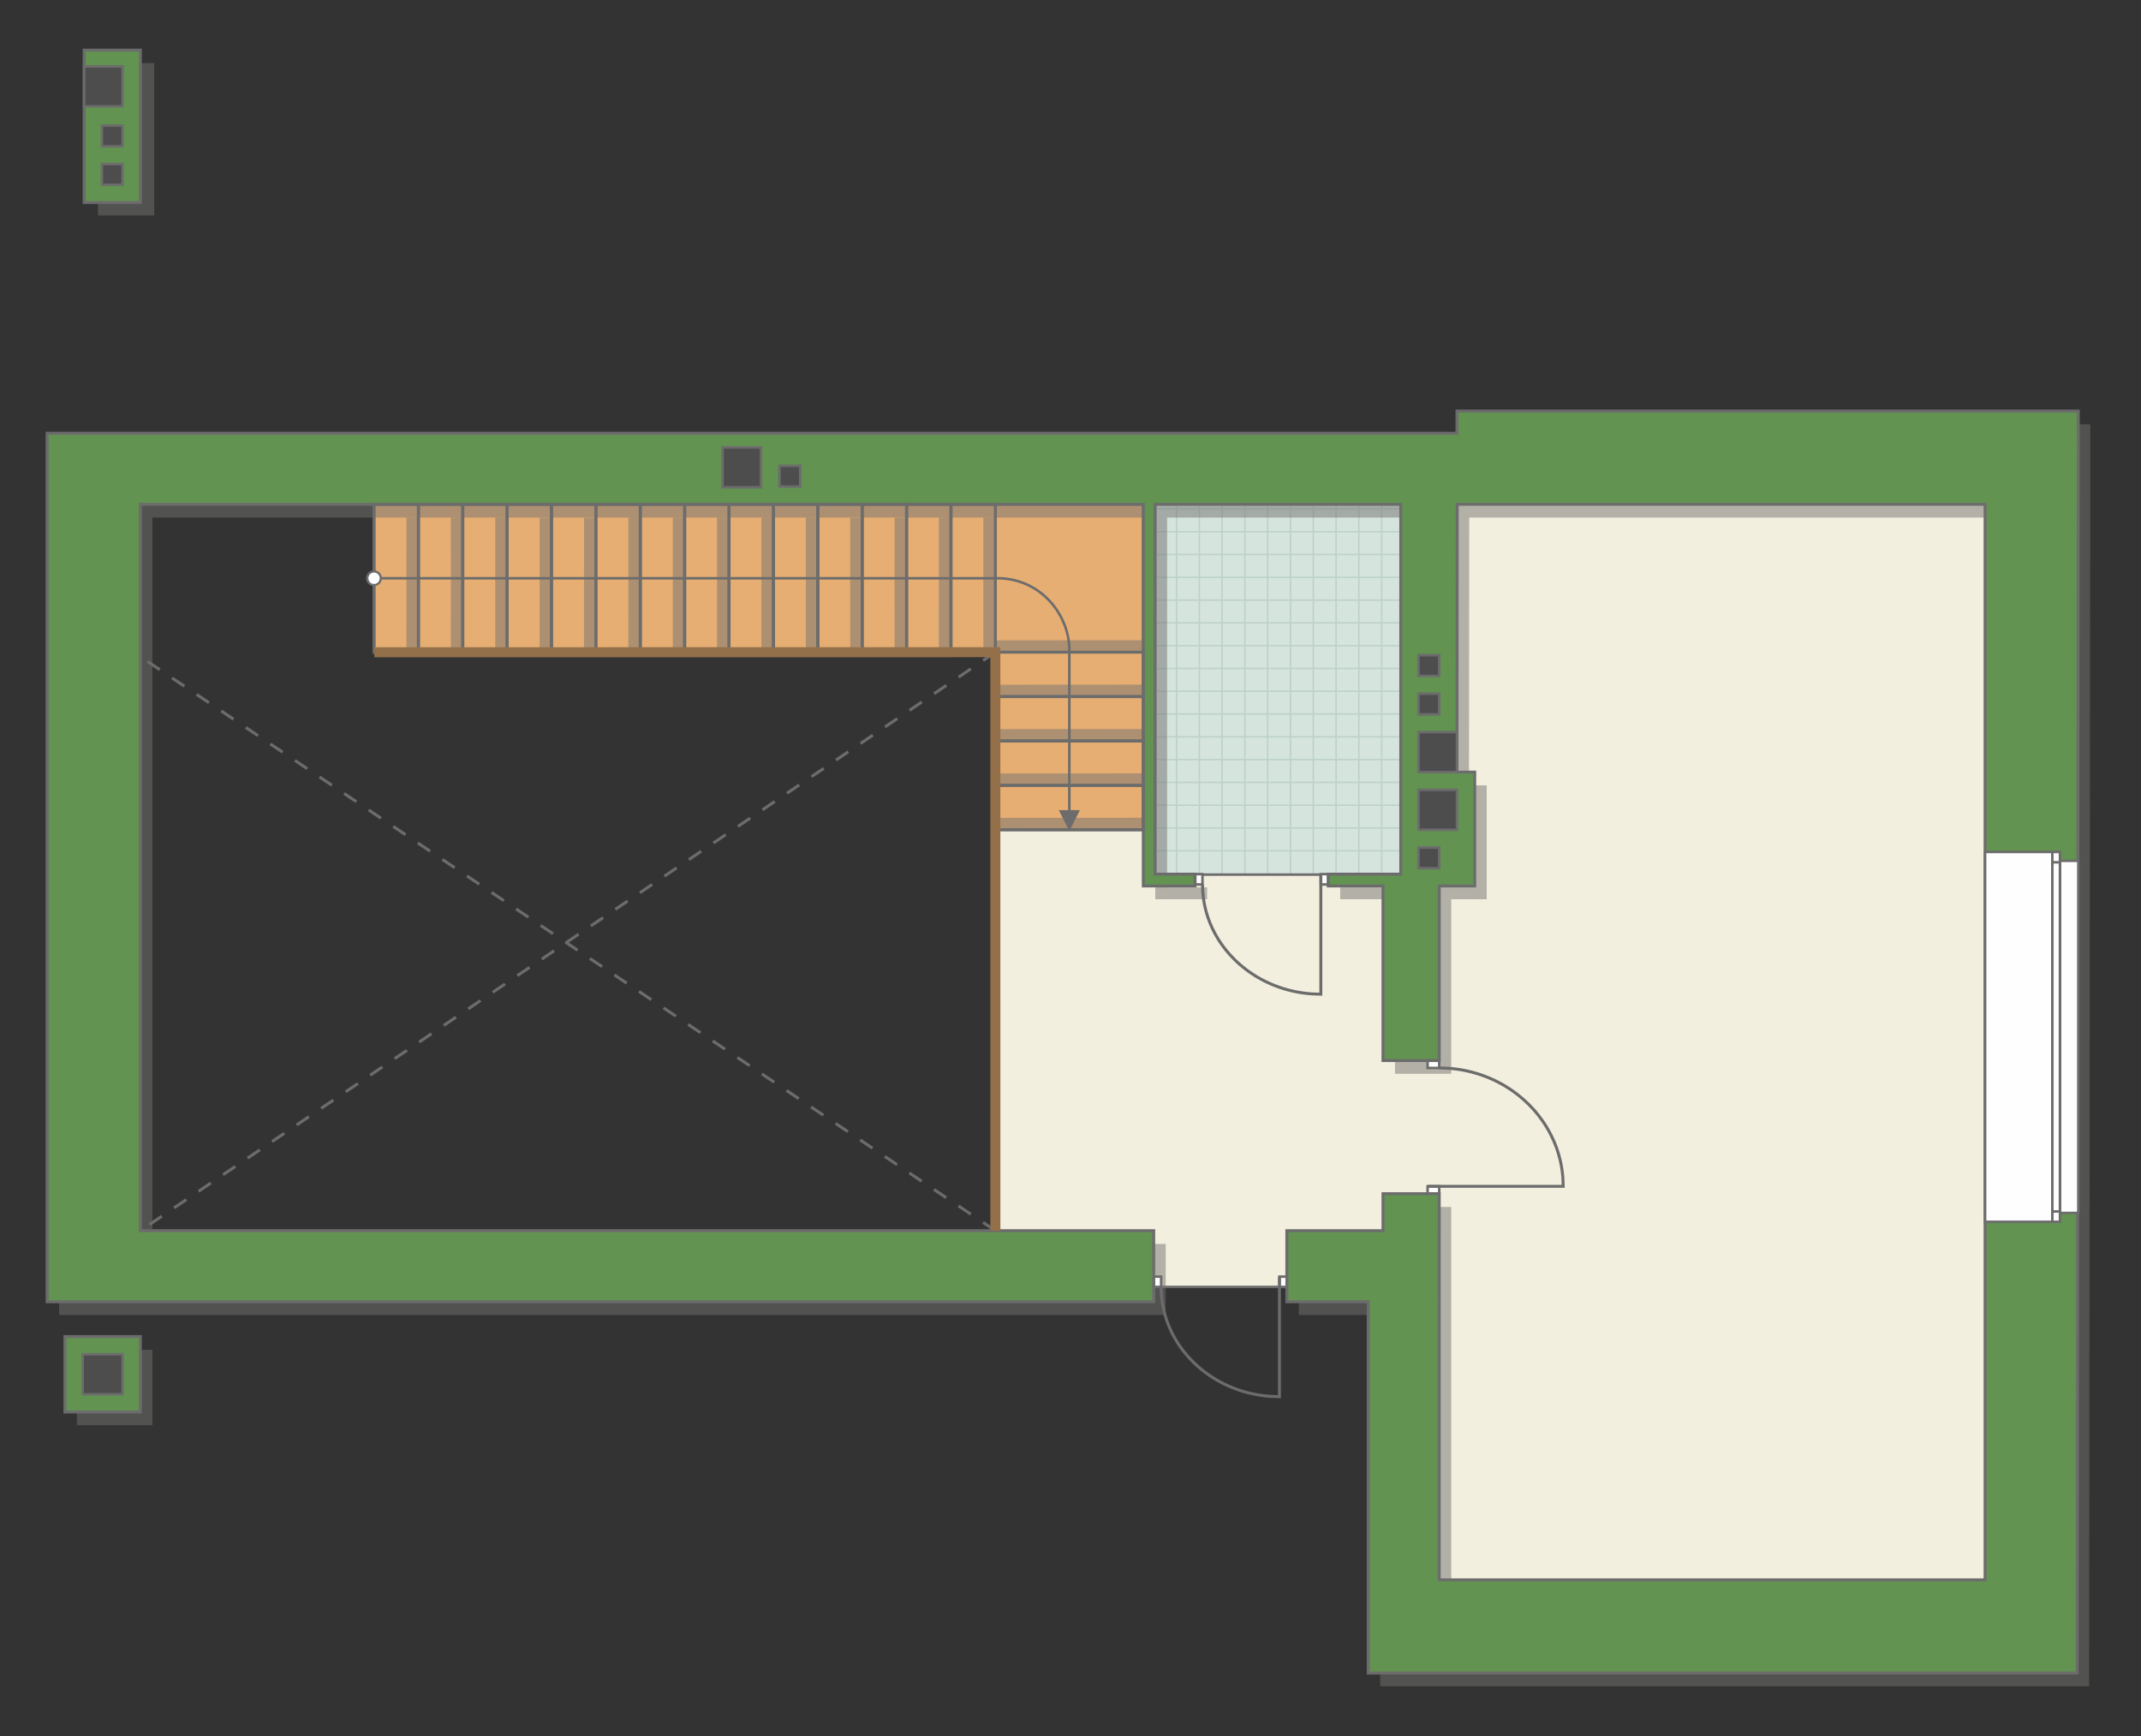 <?xml version="1.0" encoding="UTF-8"?>
<!DOCTYPE svg PUBLIC "-//W3C//DTD SVG 1.1//EN" "http://www.w3.org/Graphics/SVG/1.1/DTD/svg11.dtd">
<!-- Creator: CorelDRAW -->
<svg xmlns="http://www.w3.org/2000/svg" xml:space="preserve" width="144.658mm" height="117.317mm" version="1.1" style="shape-rendering:geometricPrecision; text-rendering:geometricPrecision; image-rendering:optimizeQuality; fill-rule:evenodd; clip-rule:evenodd"
viewBox="0 0 15707.54 12738.76"
 xmlns:xlink="http://www.w3.org/1999/xlink"
 xmlns:xodm="http://www.corel.com/coreldraw/odm/2003">
 <rect x="0" y="0" width="15707.54" height="12738.76" fill="#333333" stroke="none"/>
 <defs>
  <style type="text/css">
   <![CDATA[
    .str5 {stroke:#94704A;stroke-width:73.5;stroke-miterlimit:22.926}
    .str2 {stroke:#6C6C6C;stroke-width:18.34;stroke-miterlimit:22.926}
    .str1 {stroke:#6C6C6C;stroke-width:18.38;stroke-miterlimit:22.926}
    .str3 {stroke:#6C6C6C;stroke-width:21.72;stroke-miterlimit:22.926}
    .str0 {stroke:#BDD2C8;stroke-width:10.86;stroke-miterlimit:22.926}
    .str4 {stroke:#6C6C6C;stroke-width:21.72;stroke-miterlimit:22.926;stroke-dasharray:108.584 108.584}
    .fil1 {fill:none}
    .fil5 {fill:#FEFEFE}
    .fil0 {fill:#D6E4DE}
    .fil7 {fill:#4D4D4D}
    .fil6 {fill:#629351}
    .fil3 {fill:#E6AE73}
    .fil2 {fill:#F2EFDE}
    .fil9 {fill:white}
    .fil8 {fill:#6C6C6C;fill-rule:nonzero}
    .fil4 {fill:#727271;fill-opacity:0.502}
   ]]>
  </style>
    <clipPath id="id0">
     <path d="M10276.79 6412.95l-1801.96 0 0 -2713.27 1801.96 0 0 2713.27z"/>
    </clipPath>
 </defs>
 <g id="пол">
  <g id="_1971270816912">
   <polygon class="fil0" points="10276.79,6412.95 8474.83,6412.95 8474.83,3699.68 10276.79,3699.68 "/>
   <g style="clip-path:url(#id0)">
    <g>
     <path id="_1" class="fil1 str0" d="M11470.62 7240.41l0 -6716.16m-167.2 6716.16l0 -6716.16m-167.2 6716.16l0 -6716.16m-167.2 6716.16l0 -6716.16m-167.2 6716.16l0 -6716.16m-167.2 6716.16l0 -6716.16m-167.2 6716.16l0 -6716.16m-167.2 6716.16l0 -6716.16m2507.87 6716.25l0 -6716.16m-167.2 6716.16l0 -6716.16m-167.2 6716.16l0 -6716.16m-167.2 6716.16l0 -6716.16m-167.2 6716.16l0 -6716.16m-167.2 6716.16l0 -6716.16m-167.2 6716.16l0 -6716.16m-167.2 6716.16l0 -6716.16m2507.96 6716.07l0 -6716.16m-167.2 6716.16l0 -6716.16m-167.2 6716.16l0 -6716.16m-167.2 6716.16l0 -6716.16m-167.2 6716.16l0 -6716.16m-167.2 6716.16l0 -6716.16m-167.2 6716.16l0 -6716.16m-167.2 6716.16l0 -6716.16m2507.87 6716.25l0 -6716.16m-167.2 6716.16l0 -6716.16m-167.2 6716.16l0 -6716.16m-167.2 6716.16l0 -6716.16m-167.2 6716.16l0 -6716.16m-167.2 6716.16l0 -6716.16m-167.2 6716.16l0 -6716.16m-167.2 6716.16l0 -6716.16"/>
     <path class="fil1 str0" d="M17014.53 5070.9l-10983.18 0m10983.18 167.2l-10983.18 0m10983.18 167.2l-10983.18 0m10983.18 167.2l-10983.18 0m10983.18 167.2l-10983.18 0m10983.18 167.2l-10983.18 0m10983.18 167.2l-10983.18 0m10983.18 167.2l-10983.18 0m10983.32 -2507.87l-10983.18 0m10983.18 167.2l-10983.18 0m10983.18 167.2l-10983.18 0m10983.18 167.2l-10983.18 0m10983.18 167.2l-10983.18 0m10983.18 167.2l-10983.18 0m10983.18 167.2l-10983.18 0m10983.18 167.2l-10983.18 0m10983.04 -2507.96l-10983.18 0m10983.18 167.2l-10983.18 0m10983.18 167.2l-10983.18 0m10983.18 167.2l-10983.18 0m10983.18 167.2l-10983.18 0m10983.18 167.2l-10983.18 0m10983.18 167.2l-10983.18 0m10983.18 167.2l-10983.18 0m10983.32 -2507.87l-10983.18 0m10983.18 167.2l-10983.18 0m10983.18 167.2l-10983.18 0m10983.18 167.2l-10983.18 0m10983.18 167.2l-10983.18 0m10983.18 167.2l-10983.18 0m10983.18 167.2l-10983.18 0m10983.18 167.2l-10983.18 0"/>
     <path class="fil1 str0" d="M16653.57 7240.5l0 -6716.16m-167.2 6716.16l0 -6716.16m-167.2 6716.16l0 -6716.16m-167.2 6716.16l0 -6716.16m-167.2 6716.16l0 -6716.16m-167.2 6716.16l0 -6716.16m-167.2 6716.16l0 -6716.16m-167.2 6716.16l0 -6716.16m1337.49 6716.25l0 -6716.16"/>
     <path class="fil1 str0" d="M6124.3 7311.64l0 -6716.16m-167.2 6716.16l0 -6716.16m-167.2 6716.16l0 -6716.16m-167.2 6716.16l0 -6716.16m-167.2 6716.16l0 -6716.16m-167.2 6716.16l0 -6716.16m-167.2 6716.16l0 -6716.16m-167.2 6716.16l0 -6716.16m2507.87 6716.25l0 -6716.16m-167.2 6716.16l0 -6716.16m-167.2 6716.16l0 -6716.16m-167.2 6716.16l0 -6716.16m-167.2 6716.16l0 -6716.16m-167.2 6716.16l0 -6716.16m-167.2 6716.16l0 -6716.16m-167.2 6716.16l0 -6716.16m2507.96 6716.07l0 -6716.16m-167.2 6716.16l0 -6716.16m-167.2 6716.16l0 -6716.16m-167.2 6716.16l0 -6716.16m-167.2 6716.16l0 -6716.16m-167.2 6716.16l0 -6716.16m-167.2 6716.16l0 -6716.16m-167.2 6716.16l0 -6716.16m2507.87 6716.25l0 -6716.16m-167.2 6716.16l0 -6716.16m-167.2 6716.16l0 -6716.16m-167.2 6716.16l0 -6716.16m-167.2 6716.16l0 -6716.16m-167.2 6716.16l0 -6716.16m-167.2 6716.16l0 -6716.16m-167.2 6716.16l0 -6716.16"/>
    </g>
   </g>
   <polygon class="fil1" points="10276.79,6412.95 8474.83,6412.95 8474.83,3699.68 10276.79,3699.68 "/>
   <polygon class="fil2 str1" points="7302.54,6087.2 7302.54,9125.2 8464.29,9441.04 10177.77,9441.04 10177.77,11911.47 14813.42,11911.47 14813.42,3377.29 10490.53,3501.01 10276.79,6416.21 8474.83,6416.21 8387.96,6087.42 "/>
   <polygon class="fil3 str1" points="7302.72,6087.23 7302.72,4784.97 2744.37,4784.97 2744.37,3699.7 8387.96,3699.7 8387.96,6087.23 "/>
  </g>
 </g>
 <g id="тень">
  <g id="_1971270818880">
   <polygon class="fil4" points="7304.37,5348.81 8387.46,5348.09 8387.46,5436.35 7304.37,5436.26 "/>
   <polygon class="fil4" points="7304.37,5674.34 8387.46,5673.62 8387.46,5761.88 7304.37,5761.79 "/>
   <polygon class="fil4" points="7302.54,5999.88 8385.64,5999.16 8385.64,6087.42 7302.54,6087.33 "/>
   <polygon class="fil4" points="7302.54,4697.3 8385.64,4696.59 8385.64,4784.84 7302.54,4784.76 "/>
   <polygon class="fil4" points="7302.54,5023.46 8385.64,5022.74 8385.64,5111 7302.54,5110.91 "/>
   <polygon class="fil4" points="6650.53,3798.64 6651.25,4796.45 6562.99,4796.45 6563.08,3798.64 "/>
   <polygon class="fil4" points="6325,3798.64 6325.71,4796.45 6237.46,4796.45 6237.54,3798.64 "/>
   <polygon class="fil4" points="5999.46,3796.97 6000.18,4794.78 5911.92,4794.78 5912.01,3796.97 "/>
   <polygon class="fil4" points="5673.93,3796.97 5674.65,4794.78 5586.39,4794.78 5586.48,3796.97 "/>
   <polygon class="fil4" points="5347.78,3796.97 5348.49,4794.78 5260.24,4794.78 5260.32,3796.97 "/>
   <polygon class="fil4" points="7302.03,3796.97 7302.75,4794.78 7214.49,4794.78 7214.58,3796.97 "/>
   <polygon class="fil4" points="6975.88,3796.97 6976.6,4794.78 6888.34,4794.78 6888.43,3796.97 "/>
   <polygon class="fil4" points="4372.1,3798.64 4372.81,4796.45 4284.56,4796.45 4284.64,3798.64 "/>
   <polygon class="fil4" points="4046.56,3798.64 4047.28,4796.45 3959.02,4796.45 3959.11,3798.64 "/>
   <polygon class="fil4" points="3721.03,3796.97 3721.74,4794.78 3633.49,4794.78 3633.57,3796.97 "/>
   <polygon class="fil4" points="3395.49,3796.97 3396.21,4794.78 3307.95,4794.78 3308.04,3796.97 "/>
   <polygon class="fil4" points="3069.34,3796.97 3070.06,4794.78 2981.8,4794.78 2981.89,3796.97 "/>
   <polygon class="fil4" points="5023.6,3796.97 5024.31,4794.78 4936.06,4794.78 4936.14,3796.97 "/>
   <polygon class="fil4" points="4697.45,3796.97 4698.16,4794.78 4609.9,4794.78 4609.99,3796.97 "/>
  </g>
  <g id="_1971270824016">
   <polygon class="fil4" points="10777.08,3113.2 15335.42,3113.2 15326.95,12371.03 10125.9,12371.03 10125.9,9646.89 9529,9646.89 9529,9125.93 10234.48,9125.93 10234.48,8854.58 10646.88,8854.58 10646.88,9125.93 10646.87,11687.28 14651.67,11687.28 14651.67,3796.97 10778.81,3796.97 10777.08,5761.38 10907.27,5761.38 10907.27,6597.09 10646.88,6597.09 10646.88,7877.72 10234.37,7877.72 10234.37,6597.09 9832.49,6597.09 9832.49,6510.22 10364.67,6510.22 10364.67,3796.97 8562.71,3796.97 8562.71,6510.22 8855.67,6510.22 8855.67,6597.09 8475.85,6597.09 8475.85,3796.97 1117.66,3796.97 1117.66,9125.91 8552.18,9125.92 8552.18,9646.89 433.9,9646.89 433.9,3276 10777.08,3276 "/>
   <polygon class="fil4" points="564.2,9902.61 1117.65,9902.61 1117.65,10455.73 564.2,10455.73 "/>
  </g>
  <polygon class="fil4" points="1131.35,462.86 1131.35,1580.75 718.94,1580.75 718.94,462.86 "/>
 </g>
 <g id="двери">
  <g id="_1971270822192">
   <g>
    <polygon class="fil5 str2" points="10559,8702.99 10473.68,8702.99 10473.68,8757.29 10559,8757.29 "/>
    <polyline class="fil1 str3" points="10473.68,8702.99 11468.52,8702.99 11465.86,8636.17 11461.74,8596.52 11456.4,8560.96 11452.09,8537.87 11445.08,8506.31 11437.15,8476.15 11431.44,8456.86 11422.44,8429.42 11411.12,8398.79 11397.45,8365.99 11380.46,8329.87 11364.12,8298.76 11344.71,8265.4 11331.21,8244.05 11314.12,8218.89 11287.63,8183.28 11266.26,8157.08 11244.66,8132.54 11215.42,8102.01 11183.31,8071.62 11141.3,8036.01 11103.81,8007.71 11076.25,7988.75 11036.86,7964.11 11010.88,7949.34 10969.15,7927.85 10927.61,7909.03 10885.02,7892.21 10840.91,7877.28 10792.89,7863.74 10751.67,7854.28 10711.63,7846.93 10664.5,7840.53 10617.04,7836.49 10559,7834.76 "/>
    <polygon class="fil5 str2" points="10473.68,7834.76 10473.68,7780.47 10559,7780.47 10559,7834.76 "/>
   </g>
   <g>
    <polygon class="fil5 str2" points="9386.82,9441.04 9386.82,9365.51 9441.11,9365.51 9441.11,9441.04 "/>
    <polyline class="fil1 str3" points="9386.82,9365.51 9386.82,10246.24 9320,10243.89 9280.34,10240.25 9244.78,10235.51 9221.7,10231.69 9190.13,10225.49 9159.98,10218.48 9140.68,10213.42 9113.25,10205.46 9082.61,10195.42 9049.82,10183.33 9013.7,10168.29 8982.59,10153.83 8949.23,10136.64 8927.88,10124.68 8902.72,10109.56 8867.11,10086.1 8840.91,10067.18 8816.37,10048.05 8785.84,10022.17 8755.45,9993.75 8719.84,9956.55 8691.54,9923.37 8672.58,9898.96 8647.94,9864.1 8633.16,9841.08 8611.67,9804.15 8592.86,9767.38 8576.04,9729.68 8561.11,9690.62 8547.57,9648.11 8538.11,9611.61 8530.76,9576.16 8524.36,9534.43 8520.32,9492.43 8518.59,9441.04 "/>
    <polygon class="fil5 str2" points="8518.59,9365.51 8464.29,9365.51 8464.29,9441.04 8518.59,9441.04 "/>
   </g>
   <g>
    <polygon class="fil5 str2" points="9690.31,6488.48 9690.31,6412.95 9744.61,6412.95 9744.61,6488.48 "/>
    <polyline class="fil1 str3" points="9690.31,6412.95 9690.31,7293.68 9623.49,7291.33 9583.84,7287.69 9548.28,7282.96 9525.19,7279.13 9493.63,7272.93 9463.47,7265.92 9444.18,7260.86 9416.74,7252.9 9386.11,7242.87 9353.31,7230.77 9317.19,7215.73 9286.08,7201.27 9252.72,7184.08 9231.37,7172.12 9206.21,7157 9170.6,7133.54 9144.4,7114.62 9119.86,7095.5 9089.34,7069.61 9058.94,7041.19 9023.33,7003.99 8995.03,6970.81 8976.07,6946.4 8951.43,6911.55 8936.66,6888.53 8915.17,6851.6 8896.35,6814.82 8879.53,6777.12 8864.6,6738.06 8851.06,6695.55 8841.6,6659.06 8834.25,6623.6 8827.85,6581.87 8823.82,6539.87 8822.08,6488.48 "/>
    <polygon class="fil5 str2" points="8822.08,6412.95 8767.79,6412.95 8767.79,6488.48 8822.08,6488.48 "/>
   </g>
  </g>
 </g>
 <g id="стена">
  <polygon class="fil6 str3" points="10689.19,3015.93 15247.54,3015.93 15239.07,12273.76 10038.01,12273.76 10038.01,9549.62 9441.11,9549.62 9441.11,9028.66 10146.59,9028.66 10146.59,8757.31 10559,8757.31 10559,9028.66 10558.98,11590.01 14563.78,11590.01 14563.78,3699.7 10690.92,3699.7 10689.19,5664.11 10819.38,5664.11 10819.38,6499.82 10559,6499.82 10559,7780.45 10146.49,7780.45 10146.49,6499.82 9744.61,6499.82 9744.61,6412.95 10276.79,6412.95 10276.79,3699.7 8474.83,3699.7 8474.83,6412.95 8767.79,6412.95 8767.79,6499.82 8387.96,6499.82 8387.96,3699.7 1029.78,3699.7 1029.78,9028.64 8464.29,9028.65 8464.29,9549.62 346.01,9549.62 346.01,3178.73 10689.19,3178.73 "/>
  <polygon class="fil6 str3" points="476.31,9805.34 1029.77,9805.34 1029.77,10358.46 476.31,10358.46 "/>
  <polygon class="fil6 str3" points="1029.77,367.73 1029.77,1485.62 617.36,1485.62 617.36,367.73 "/>
 </g>
 <g id="окно">
  <g id="_1971270829152">
   <polygon class="fil5 str2" points="15247.54,8898.34 15247.54,6315.22 15113.08,6315.22 15113.08,6250.07 14563.78,6250.07 14563.78,8963.38 15113.08,8963.38 15113.08,8898.34 "/>
   <polygon class="fil5 str2" points="15113.08,8708.42 15113.08,6250.07 15057,6250.07 15057,8963.38 15113.08,8963.38 "/>
   <polygon class="fil5 str2" points="15085.04,8887.48 15113.08,8887.48 15113.08,6326.08 15057,6326.08 15057,8887.48 "/>
  </g>
 </g>
 <g id="ВК">
  <g id="_1971270832272">
   <polygon class="fil7 str1" points="10407.07,5088.89 10558.97,5088.89 10558.97,5240.8 10407.07,5240.8 "/>
   <polygon class="fil7 str1" points="606.51,9935.2 899.57,9935.2 899.57,10228.27 606.51,10228.27 "/>
   <polygon class="fil7 str1" points="10406.96,6217.63 10558.87,6217.63 10558.87,6369.65 10406.96,6369.65 "/>
   <polygon class="fil7 str1" points="10407.07,5794.36 10689.17,5794.36 10689.17,6087.44 10407.07,6087.44 "/>
   <polygon class="fil7 str1" points="10407.07,5371.1 10689.17,5371.1 10689.17,5664.18 10407.07,5664.18 "/>
   <polygon class="fil7 str1" points="5300.96,3281.83 5583.07,3281.83 5583.07,3574.91 5300.96,3574.91 "/>
   <polygon class="fil7 str1" points="617.42,487.13 899.52,487.13 899.52,780.21 617.42,780.21 "/>
   <polygon class="fil7 str1" points="5718.8,3417.55 5870.7,3417.55 5870.7,3569.45 5718.8,3569.45 "/>
   <polygon class="fil7 str1" points="747.66,921.27 899.57,921.27 899.57,1073.18 747.66,1073.18 "/>
   <polygon class="fil7 str1" points="747.66,1203.46 899.57,1203.46 899.57,1355.37 747.66,1355.37 "/>
   <polygon class="fil7 str1" points="10406.96,4806.67 10558.87,4806.67 10558.87,4958.69 10406.96,4958.69 "/>
  </g>
 </g>
 <g id="Линии">
  <g id="_1971270838608">
   <g>
    <polygon class="fil1 str3" points="8387.95,6087.2 8387.95,5761.56 7302.54,5761.56 7302.54,6087.2 "/>
    <polygon class="fil1 str3" points="8387.95,5761.56 8387.95,5435.91 7302.54,5435.91 7302.54,5761.56 "/>
    <polygon class="fil1 str3" points="8387.95,5435.91 8387.95,5110.27 7302.54,5110.27 7302.54,5435.91 "/>
    <polygon class="fil1 str3" points="8387.95,5110.27 8387.95,4784.63 7302.54,4784.63 7302.54,5110.27 "/>
    <polygon class="fil1 str3" points="5348.69,4784.94 5674.33,4784.94 5674.33,3699.54 5348.69,3699.54 "/>
    <polygon class="fil1 str3" points="5674.33,4784.94 5999.97,4784.94 5999.97,3699.54 5674.33,3699.54 "/>
    <polygon class="fil1 str3" points="5999.97,4784.94 6325.62,4784.94 6325.62,3699.54 5999.97,3699.54 "/>
    <polygon class="fil1 str3" points="6325.62,4784.94 6651.26,4784.94 6651.26,3699.54 6325.62,3699.54 "/>
    <polygon class="fil1 str3" points="6651.26,4784.94 6976.9,4784.94 6976.9,3699.54 6651.26,3699.54 "/>
    <polygon class="fil1 str3" points="6976.9,4784.94 7302.54,4784.94 7302.54,3699.54 6976.9,3699.54 "/>
    <polygon class="fil1 str3" points="3394.83,4784.94 3720.47,4784.94 3720.47,3699.54 3394.83,3699.54 "/>
    <polygon class="fil1 str3" points="3720.47,4784.94 4046.12,4784.94 4046.12,3699.54 3720.47,3699.54 "/>
    <polygon class="fil1 str3" points="4046.12,4784.94 4371.76,4784.94 4371.76,3699.54 4046.12,3699.54 "/>
    <polygon class="fil1 str3" points="4371.76,4784.94 4697.4,4784.94 4697.4,3699.54 4371.76,3699.54 "/>
    <polygon class="fil1 str3" points="4697.4,4784.94 5023.04,4784.94 5023.04,3699.54 4697.4,3699.54 "/>
    <polygon class="fil1 str3" points="5023.04,4784.94 5348.69,4784.94 5348.69,3699.54 5023.04,3699.54 "/>
    <polygon class="fil1 str3" points="2744.21,4784.94 3069.85,4784.94 3069.85,3699.54 2744.21,3699.54 "/>
    <polygon class="fil1 str3" points="3069.85,4784.94 3395.49,4784.94 3395.49,3699.54 3069.85,3699.54 "/>
   </g>
   <g>
    <line class="fil1 str4" x1="7302.66" y1="4785" x2="1029.77" y2= "9028.64" />
    <line class="fil1 str4" x1="7302.66" y1="9028.64" x2="1029.77" y2= "4817.56" />
   </g>
   <polyline class="fil1 str5" points="7302.66,9028.64 7302.54,4784.63 2746.2,4784.94 "/>
   <g>
    <g>
     <path class="fil8" d="M2743.89 4184.25l0 0 2.95 0.08 2.93 0.22 2.9 0.37 2.86 0.52 2.8 0.64 2.76 0.78 2.69 0.91 2.64 1.04 2.56 1.16 2.5 1.28 2.43 1.4 2.35 1.5 2.27 1.62 2.18 1.72 2.1 1.81 2.01 1.91 1.91 2.01 1.82 2.1 1.72 2.18 1.62 2.27 1.51 2.35 1.39 2.42 1.28 2.51 1.17 2.56 1.04 2.64 0.91 2.7 0.78 2.76 0.65 2.8 0.51 2.87 0.37 2.9 0.23 2.93 0.08 2.96 -38.61 0 -0.02 -1.01 -0.08 -0.99 -0.13 -0.96 -0.16 -0.94 -0.22 -0.92 -0.26 -0.91 -0.3 -0.89 -0.34 -0.87 -0.39 -0.85 -0.42 -0.84 -0.47 -0.8 -0.5 -0.78 -0.54 -0.76 -0.58 -0.74 -0.62 -0.71 -0.64 -0.67 -0.68 -0.65 -0.71 -0.61 -0.73 -0.58 -0.77 -0.54 -0.78 -0.51 -0.8 -0.46 -0.84 -0.43 -0.85 -0.38 -0.87 -0.35 -0.89 -0.29 -0.91 -0.26 -0.92 -0.22 -0.94 -0.16 -0.96 -0.13 -0.98 -0.08 -1.01 -0.02 0 0 0 -38.61zm-57.92 57.92l0 0 0.08 -2.96 0.23 -2.93 0.37 -2.9 0.51 -2.87 0.65 -2.8 0.78 -2.76 0.91 -2.7 1.04 -2.64 1.17 -2.56 1.28 -2.51 1.39 -2.42 1.51 -2.35 1.62 -2.27 1.72 -2.18 1.82 -2.1 1.91 -2.01 2.01 -1.91 2.1 -1.81 2.18 -1.72 2.27 -1.62 2.35 -1.5 2.43 -1.4 2.5 -1.28 2.56 -1.16 2.64 -1.04 2.69 -0.91 2.76 -0.78 2.8 -0.64 2.86 -0.52 2.9 -0.37 2.93 -0.22 2.95 -0.08 0 38.61 -1.01 0.02 -0.98 0.08 -0.96 0.13 -0.94 0.16 -0.92 0.22 -0.91 0.26 -0.89 0.29 -0.87 0.35 -0.85 0.38 -0.84 0.43 -0.8 0.46 -0.78 0.51 -0.77 0.54 -0.73 0.58 -0.71 0.61 -0.68 0.65 -0.64 0.67 -0.62 0.71 -0.58 0.74 -0.54 0.76 -0.5 0.78 -0.47 0.8 -0.42 0.84 -0.39 0.85 -0.34 0.87 -0.3 0.89 -0.26 0.91 -0.22 0.92 -0.16 0.94 -0.13 0.96 -0.08 0.99 -0.02 1.01 0 0 -38.61 0zm57.92 57.92l0 0 -2.95 -0.08 -2.93 -0.22 -2.9 -0.37 -2.86 -0.52 -2.8 -0.64 -2.76 -0.78 -2.69 -0.91 -2.64 -1.04 -2.56 -1.16 -2.5 -1.28 -2.43 -1.4 -2.35 -1.5 -2.27 -1.62 -2.18 -1.72 -2.1 -1.81 -2.01 -1.91 -1.91 -2.01 -1.82 -2.1 -1.72 -2.18 -1.62 -2.27 -1.51 -2.35 -1.39 -2.42 -1.28 -2.51 -1.17 -2.56 -1.04 -2.64 -0.91 -2.7 -0.78 -2.76 -0.65 -2.8 -0.51 -2.87 -0.37 -2.9 -0.23 -2.93 -0.08 -2.96 38.61 0 0.02 1.01 0.08 0.99 0.13 0.96 0.16 0.94 0.22 0.92 0.26 0.91 0.3 0.89 0.34 0.87 0.39 0.85 0.42 0.84 0.47 0.8 0.5 0.78 0.54 0.76 0.58 0.74 0.62 0.71 0.64 0.67 0.68 0.65 0.71 0.61 0.73 0.58 0.77 0.54 0.78 0.51 0.8 0.46 0.84 0.43 0.85 0.38 0.87 0.35 0.89 0.29 0.91 0.26 0.92 0.22 0.94 0.16 0.96 0.13 0.98 0.08 1.01 0.02 0 0 0 38.61zm57.92 -57.92l-0.08 2.96 -0.23 2.93 -0.37 2.9 -0.51 2.87 -0.65 2.8 -0.78 2.76 -0.91 2.7 -1.04 2.64 -1.17 2.56 -1.28 2.51 -1.39 2.42 -1.51 2.35 -1.62 2.27 -1.72 2.18 -1.82 2.1 -1.91 2.01 -2.01 1.91 -2.1 1.81 -2.18 1.72 -2.27 1.62 -2.35 1.5 -2.43 1.4 -2.5 1.28 -2.56 1.16 -2.64 1.04 -2.69 0.91 -2.76 0.78 -2.8 0.64 -2.86 0.52 -2.9 0.37 -2.93 0.22 -2.95 0.08 0 -38.61 1.01 -0.02 0.98 -0.08 0.96 -0.13 0.94 -0.16 0.92 -0.22 0.91 -0.26 0.89 -0.29 0.87 -0.35 0.85 -0.38 0.84 -0.43 0.8 -0.46 0.78 -0.51 0.77 -0.54 0.73 -0.58 0.71 -0.61 0.68 -0.65 0.64 -0.67 0.62 -0.71 0.58 -0.74 0.54 -0.76 0.5 -0.78 0.47 -0.8 0.42 -0.84 0.39 -0.85 0.34 -0.87 0.3 -0.89 0.26 -0.91 0.22 -0.92 0.16 -0.94 0.13 -0.96 0.08 -0.99 0.02 -1.01 38.61 0zm4500.62 -9.1l0.48 18.37 -0.24 0.01 -192.01 0 -227.85 -0.01 -258.55 -0.01 -284.14 0 -304.62 -0.01 -319.99 -0.01 -330.21 0 -335.33 -0.01 -335.34 -0.01 -330.21 0 -319.97 -0.01 -304.62 -0.01 -284.15 0 -258.55 -0.01 -227.84 0.01 -192.02 0 0 -18.39 192.02 0 227.84 0.01 258.55 0.01 284.15 0 304.62 0.01 319.97 0.01 330.21 0 335.34 0.01 335.33 0.01 330.21 0 319.99 0.01 304.62 0.01 284.14 0 258.55 0.01 227.85 -0.01 192.01 0 -0.24 0.01zm0.48 18.37l-0.24 0.01 -0.17 0 0.41 -0.01zm551.68 533.57l-18.39 0 0.01 -0.24 -0.01 -25.37 -1.32 -25.33 -2.6 -25.22 -3.85 -25.08 -5.09 -24.88 -6.31 -24.63 -7.5 -24.32 -8.66 -23.96 -9.82 -23.56 -10.92 -23.11 -12.03 -22.59 -13.12 -22.03 -14.16 -21.4 -15.18 -20.75 -16.19 -20.02 -17.18 -19.25 -18.13 -18.44 -19.06 -17.55 -19.97 -16.64 -20.86 -15.67 -21.72 -14.64 -22.57 -13.55 -23.38 -12.44 -24.17 -11.26 -24.95 -10.02 -25.7 -8.77 -26.43 -7.42 -27.15 -6.05 -27.83 -4.61 -28.5 -3.14 -29.14 -1.61 -29.78 -0.02 -0.48 -18.37 30.76 0.02 30.14 1.65 29.5 3.25 28.83 4.79 28.12 6.27 27.41 7.7 26.64 9.08 25.86 10.39 25.08 11.67 24.23 12.9 23.38 14.05 22.52 15.16 21.6 16.23 20.69 17.22 19.73 18.18 18.76 19.07 17.76 19.93 16.75 20.72 15.7 21.45 14.64 22.14 13.55 22.77 12.44 23.37 11.31 23.89 10.14 24.37 8.97 24.79 7.76 25.17 6.53 25.5 5.27 25.77 4.01 25.97 2.68 26.16 1.37 26.27 0.01 26.32 0.01 -0.24zm-18.39 0l0.01 -0.24 -0.01 0.42 0 -0.18zm18.37 1214.01l-18.37 0 -0.01 -80.62 -0.02 -78.73 0 -77.09 -0.01 -75.74 -0.01 -74.65 0.01 -73.85 0.01 -73.29 0 -73.02 0.01 -73.02 0 -73.29 0.01 -73.85 0.01 -74.65 0 -75.74 0.01 -77.09 -0.01 -78.73 0 -80.62 18.39 0 0 80.62 -0.01 78.73 -0.01 77.09 0 75.74 -0.01 74.65 -0.01 73.85 0 73.29 -0.01 73.02 0 73.02 -0.01 73.29 0.01 73.85 -0.01 74.65 0.01 75.74 0 77.09 0.02 78.73 0.01 80.62zm-9.16 98.68l-77.27 -154.45 154.47 -0.04 -77.2 154.49z"/>
    </g>
    <circle class="fil9" transform="matrix(2.66725E-14 0.974 -0.965 2.59812E-14 2744.21 4242.31)" r="42.99"/>
   </g>
  </g>
 </g>
 <g id="контур">
  <polygon class="fil1" points="-0,0 15707.54,0 15707.54,12738.76 -0,12738.76 "/>
 </g>
</svg>

